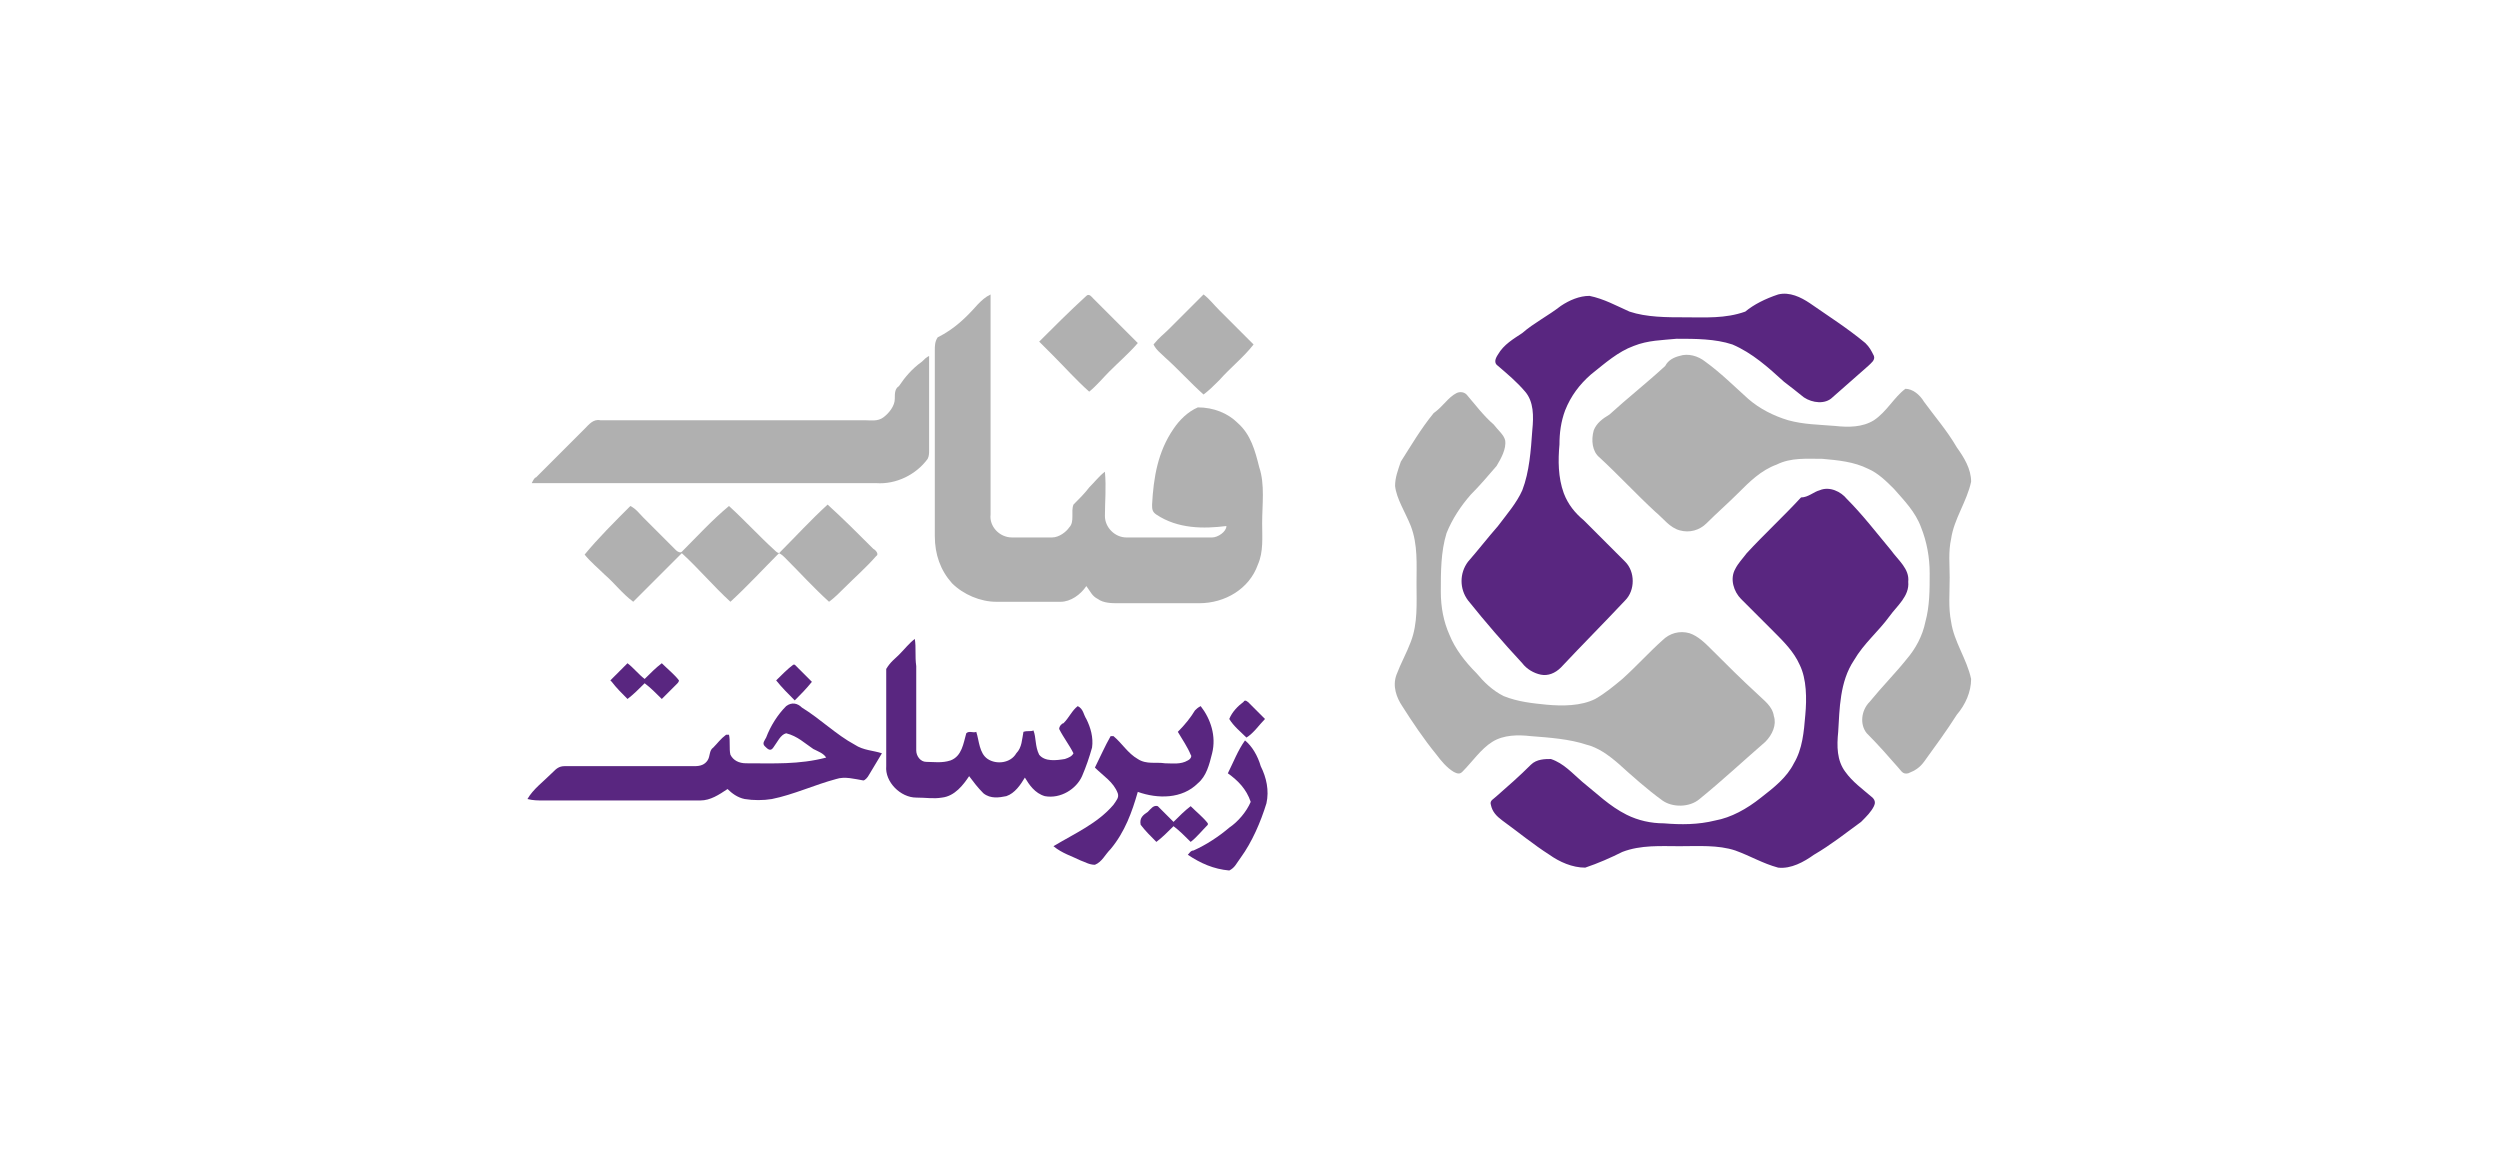 <svg xmlns="http://www.w3.org/2000/svg" xmlns:xlink="http://www.w3.org/1999/xlink" id="Layer_1" x="0px" y="0px" width="174.9px" height="81.4px" viewBox="0 0 174.9 81.4" style="enable-background:new 0 0 174.9 81.4;" xml:space="preserve"><g> <g> <path style="fill:#592680;" d="M124.4,20.6c0.8-0.2,1.6,0.2,2.2,0.6c1.3,0.9,2.7,1.8,3.9,2.8c0.3,0.3,0.4,0.5,0.6,0.9 c0.1,0.3-0.2,0.5-0.4,0.7c-0.8,0.7-1.6,1.4-2.5,2.2c-0.5,0.5-1.4,0.4-2,0c-0.5-0.4-1-0.8-1.4-1.1c-1.1-1-2.2-2-3.6-2.6 c-1.2-0.4-2.6-0.4-3.9-0.4c-1,0.1-2,0.1-3,0.5c-1.1,0.4-2,1.2-3,2c-0.8,0.7-1.4,1.5-1.8,2.5c-0.3,0.8-0.4,1.6-0.4,2.4 c-0.1,1.1-0.1,2.3,0.3,3.4c0.3,0.8,0.8,1.4,1.4,1.9c1,1,1.9,1.9,2.9,2.9c0.7,0.7,0.7,2,0,2.7c-1.5,1.6-3,3.1-4.5,4.7 c-0.4,0.4-0.9,0.6-1.4,0.5s-1-0.4-1.3-0.8c-1.3-1.4-2.6-2.9-3.8-4.4c-0.6-0.8-0.6-1.9,0-2.7c0.7-0.8,1.4-1.7,2.1-2.5 c0.6-0.8,1.3-1.6,1.7-2.5c0.5-1.3,0.6-2.8,0.7-4.2c0.1-1,0.1-2-0.5-2.7s-1.2-1.2-1.9-1.8c-0.3-0.2-0.2-0.5,0-0.8 c0.4-0.7,1.1-1.1,1.7-1.5c0.8-0.7,1.8-1.2,2.7-1.9c0.6-0.4,1.3-0.7,2-0.7c1,0.2,1.9,0.7,2.8,1.1c1.2,0.4,2.6,0.4,3.9,0.4 c1.4,0,2.8,0.1,4.2-0.4C122.7,21.3,123.5,20.9,124.4,20.6z"></path> <path style="fill:#592680;" d="M127.3,34.3c0.7-0.3,1.5,0.1,1.9,0.6c1.1,1.1,2.1,2.4,3.1,3.6c0.5,0.7,1.3,1.3,1.2,2.2 c0.1,1-0.8,1.7-1.3,2.4c-0.8,1.1-1.8,1.9-2.5,3.1c-1,1.5-1,3.4-1.1,5c-0.1,1-0.1,2,0.5,2.8c0.5,0.7,1.2,1.2,1.9,1.8 c0.2,0.2,0.2,0.4,0.1,0.6c-0.2,0.4-0.5,0.7-0.9,1.1c-1.1,0.8-2.1,1.6-3.3,2.3c-0.7,0.5-1.6,1-2.5,0.9c-1.1-0.3-1.9-0.8-3-1.2 c-1.2-0.4-2.6-0.3-3.9-0.3s-2.7-0.1-4,0.4c-0.8,0.4-1.7,0.8-2.6,1.1c-0.9,0-1.8-0.4-2.5-0.9c-1.1-0.7-2.2-1.6-3.3-2.4 c-0.4-0.3-0.7-0.6-0.8-1.1c-0.1-0.3,0.2-0.4,0.4-0.6c0.8-0.7,1.6-1.4,2.4-2.2c0.4-0.4,1-0.4,1.4-0.4c0.9,0.3,1.5,1,2.2,1.6 c1,0.8,1.9,1.7,3.1,2.3c0.8,0.4,1.7,0.6,2.6,0.6c1.2,0.1,2.4,0.1,3.6-0.2c1.1-0.2,2.2-0.8,3.2-1.6c0.9-0.7,1.8-1.4,2.3-2.4 c0.6-1,0.7-2.2,0.8-3.4c0.1-1.1,0.1-2.5-0.4-3.5c-0.4-0.9-1.1-1.6-1.8-2.3c-0.8-0.8-1.5-1.5-2.3-2.3c-0.5-0.5-0.8-1.4-0.4-2.1 c0.2-0.4,0.5-0.7,0.8-1.1c1.2-1.3,2.6-2.6,3.8-3.9C126.5,34.8,126.9,34.4,127.3,34.3z"></path> <path style="fill:#592680;" d="M62.9,45.8c0.4-0.4,0.7-0.8,1.1-1.1c0.1,0.6,0,1.2,0.1,1.9c0,1.9,0,4,0,5.9c0,0.4,0.3,0.8,0.7,0.8 c0.5,0,1.1,0.1,1.7-0.1c0.8-0.3,0.9-1.2,1.1-1.9c0.2-0.2,0.5,0,0.7-0.1c0.2,0.6,0.2,1.5,0.8,1.9c0.6,0.4,1.6,0.3,2-0.4 c0.4-0.4,0.4-1,0.5-1.5c0.3-0.1,0.5,0,0.7-0.1c0.2,0.5,0.1,1.1,0.4,1.7c0.4,0.5,1.2,0.4,1.8,0.3c0.3-0.1,0.5-0.2,0.6-0.4 c-0.3-0.6-0.7-1.1-1-1.7c0-0.2,0.2-0.4,0.3-0.4c0.4-0.4,0.6-0.9,1-1.2c0.4,0.2,0.4,0.6,0.6,0.9c0.3,0.6,0.5,1.3,0.4,2 c-0.2,0.7-0.4,1.3-0.7,2c-0.4,0.9-1.5,1.6-2.6,1.4c-0.7-0.2-1.1-0.8-1.4-1.3c-0.3,0.5-0.7,1.1-1.3,1.3c-0.5,0.1-1.1,0.2-1.6-0.2 c-0.4-0.4-0.7-0.8-1-1.2c-0.4,0.6-1,1.4-1.9,1.5c-0.6,0.1-1.1,0-1.8,0c-1.1,0-2.2-1.1-2.1-2.2c0-2.3,0-4.6,0-6.8 C62.3,46.3,62.6,46.1,62.9,45.8z"></path> <path style="fill:#592680;" d="M42.7,47.6c0.4-0.4,0.8-0.8,1.2-1.2c0.4,0.3,0.8,0.8,1.2,1.1c0.4-0.4,0.8-0.8,1.2-1.1 c0.4,0.4,0.9,0.8,1.2,1.2c0,0,0,0.1-0.1,0.2c-0.4,0.4-0.8,0.8-1.1,1.1c-0.4-0.4-0.8-0.8-1.2-1.1c-0.4,0.4-0.8,0.8-1.2,1.1 c-0.4-0.4-0.8-0.8-1.1-1.2L42.7,47.6z"></path> <path style="fill:#592680;" d="M54.3,47.6c0.4-0.4,0.8-0.8,1.2-1.1h0.1c0.4,0.4,0.8,0.8,1.2,1.2c-0.4,0.5-0.8,0.9-1.2,1.3 C55.1,48.5,54.7,48.1,54.3,47.6z"></path> <path style="fill:#592680;" d="M87,49.1c0.1-0.2,0.3,0,0.4,0.1c0.4,0.4,0.7,0.7,1.1,1.1c-0.4,0.4-0.8,1-1.3,1.3 c-0.4-0.4-0.9-0.8-1.2-1.3C86.2,49.8,86.6,49.4,87,49.1z"></path> <path style="fill:#592680;" d="M55,49.4c0.4-0.3,0.8-0.2,1.1,0.1c1.3,0.8,2.4,1.9,3.7,2.6c0.6,0.4,1.3,0.4,1.9,0.6 c-0.3,0.5-0.6,1-0.9,1.5c-0.1,0.2-0.3,0.4-0.4,0.4c-0.6-0.1-1.3-0.3-1.9-0.1c-1.5,0.4-3,1.1-4.5,1.4c-0.6,0.1-1.3,0.1-1.9,0 c-0.5-0.1-0.9-0.4-1.2-0.7C50.3,55.6,49.7,56,49,56c-3.6,0-7.2,0-11,0c-0.4,0-0.7,0-1.1-0.1c0.4-0.7,1.1-1.2,1.8-1.9 c0.2-0.2,0.4-0.4,0.8-0.4c3,0,6,0,9.1,0c0.4,0,0.7-0.1,0.9-0.4s0.1-0.7,0.4-0.9c0.3-0.3,0.5-0.6,0.9-0.9c0,0,0.1,0,0.2,0 c0.1,0.4,0,1,0.1,1.4c0.2,0.4,0.6,0.6,1.1,0.6c1.9,0,3.7,0.1,5.6-0.4c-0.2-0.3-0.5-0.4-0.9-0.6c-0.6-0.4-1.1-0.9-1.9-1.1 c-0.4,0.1-0.6,0.6-0.9,1c-0.2,0.3-0.4,0.1-0.6-0.1c-0.2-0.2,0-0.4,0.1-0.6C53.9,50.8,54.4,50,55,49.4z"></path> <path style="fill:#592680;" d="M83.6,49.7c0.1-0.1,0.2-0.2,0.4-0.3c0.7,0.9,1.1,2.1,0.8,3.3c-0.2,0.8-0.4,1.6-1,2.1 c-1.1,1.1-2.8,1.1-4.2,0.6c-0.4,1.4-0.9,2.8-1.9,4c-0.4,0.4-0.6,0.9-1.1,1.1c-0.4,0-0.7-0.2-1-0.3c-0.6-0.3-1.3-0.5-1.9-1 c1.5-0.9,3.1-1.6,4.2-2.9c0.2-0.3,0.4-0.5,0.3-0.8c-0.3-0.8-1-1.2-1.6-1.8c0.4-0.8,0.7-1.5,1.1-2.2c0,0,0.1,0,0.2,0 c0.6,0.5,1,1.2,1.7,1.6c0.6,0.4,1.3,0.2,1.9,0.3c0.5,0,1.1,0.1,1.6-0.2c0.2-0.1,0.3-0.3,0.2-0.4c-0.2-0.5-0.6-1.1-0.9-1.6 C82.9,50.7,83.3,50.2,83.6,49.7z"></path> <path style="fill:#592680;" d="M85.9,54.1c0.4-0.8,0.7-1.6,1.2-2.3c0.5,0.4,0.9,1.1,1.1,1.8c0.4,0.8,0.6,1.7,0.4,2.6 c-0.4,1.3-1,2.7-1.8,3.8c-0.3,0.4-0.4,0.7-0.8,0.9c-1.1-0.1-2-0.5-2.9-1.1c0.1-0.1,0.2-0.3,0.4-0.3c0.9-0.4,1.8-1,2.5-1.6 c0.6-0.4,1.2-1.1,1.5-1.8C87.2,55.2,86.6,54.6,85.9,54.1z"></path> <path style="fill:#592680;" d="M80.3,56.8c0.2-0.2,0.4-0.5,0.7-0.4c0.4,0.4,0.7,0.7,1.1,1.1c0.4-0.4,0.8-0.8,1.2-1.1 c0.4,0.4,0.9,0.8,1.2,1.2v0.1c-0.4,0.4-0.8,0.9-1.2,1.2c-0.4-0.4-0.8-0.8-1.2-1.1c-0.4,0.4-0.8,0.8-1.2,1.1 c-0.4-0.4-0.8-0.8-1.1-1.2C79.7,57.2,80,57,80.3,56.8z"></path> </g> <g> <path style="fill:#B0B0B0;" d="M68.4,21.3c0.3-0.3,0.5-0.5,0.9-0.7c0,0.2,0,0.4,0,0.5c0,5,0,9.9,0,14.9c-0.1,0.8,0.6,1.6,1.5,1.6 c1,0,1.9,0,2.8,0c0.5,0,1-0.4,1.2-0.7c0.4-0.4,0.1-1.1,0.3-1.6c0.4-0.4,0.8-0.8,1.1-1.2c0.4-0.4,0.7-0.8,1.1-1.1 c0.1,1.1,0,2.1,0,3.1c0,0.8,0.7,1.5,1.5,1.5c2,0,4,0,6,0c0.4,0,1-0.4,1-0.8c-1.6,0.2-3.4,0.2-4.9-0.8c-0.3-0.2-0.3-0.4-0.3-0.7 c0.1-1.9,0.4-3.7,1.5-5.3c0.4-0.6,1-1.2,1.7-1.5c1.1,0,2.1,0.4,2.8,1.1c0.9,0.8,1.2,1.9,1.5,3.1c0.4,1.2,0.2,2.6,0.2,3.9 c0,1,0.1,2-0.3,2.9c-0.6,1.7-2.3,2.7-4.1,2.7c-1.9,0-3.8,0-5.7,0c-0.4,0-1,0-1.4-0.3c-0.4-0.2-0.5-0.5-0.8-0.9 c-0.4,0.6-1.1,1.1-1.8,1.1c-1.5,0-3,0-4.5,0c-1.1,0-2.3-0.5-3.1-1.3c-0.8-0.9-1.2-2-1.2-3.3c0-4.3,0-8.7,0-13c0-0.3,0-0.6,0.2-0.9 C66.8,23,67.6,22.2,68.4,21.3z"></path> <path style="fill:#B0B0B0;" d="M76,20.7c0.2-0.2,0.4,0.1,0.5,0.2c1.1,1.1,2,2,3.1,3.1c-0.6,0.7-1.3,1.3-2,2 c-0.4,0.4-0.9,1-1.4,1.4c-0.9-0.8-1.7-1.7-2.5-2.5c-0.4-0.4-0.6-0.6-1-1C73.7,22.9,74.8,21.8,76,20.7z"></path> <path style="fill:#B0B0B0;" d="M81.8,23c0.8-0.8,1.6-1.6,2.4-2.4c0.4,0.3,0.7,0.7,1.1,1.1c0.8,0.8,1.6,1.6,2.4,2.4 c-0.7,0.9-1.6,1.6-2.4,2.5c-0.4,0.4-0.7,0.7-1.1,1c-0.9-0.8-1.8-1.8-2.7-2.6c-0.3-0.3-0.6-0.5-0.8-0.9 C81.1,23.6,81.4,23.4,81.8,23z"></path> <path style="fill:#B0B0B0;" d="M117.5,24.9c0.6-0.2,1.3,0,1.8,0.4c1.1,0.8,2,1.7,3,2.6c0.8,0.7,1.8,1.2,2.8,1.5 c1.1,0.3,2.1,0.3,3.3,0.4c0.9,0.1,1.9,0.1,2.7-0.4c0.9-0.6,1.4-1.6,2.2-2.2c0.5,0,1,0.4,1.3,0.9c0.8,1.1,1.6,2,2.3,3.2 c0.5,0.7,1,1.5,1,2.4c-0.3,1.4-1.2,2.6-1.4,4c-0.2,0.9-0.1,1.8-0.1,2.7c0,1.1-0.1,2.1,0.1,3.1c0.2,1.4,1.1,2.6,1.4,4 c0,0.9-0.4,1.8-1,2.5c-0.7,1.1-1.5,2.2-2.3,3.3c-0.3,0.4-0.6,0.6-1.1,0.8c-0.4,0.1-0.5-0.2-0.7-0.4c-0.7-0.8-1.4-1.6-2.2-2.4 c-0.5-0.6-0.4-1.6,0.2-2.2c0.9-1.1,1.8-2,2.6-3c0.6-0.7,1.1-1.6,1.3-2.6c0.3-1.1,0.3-2.2,0.3-3.4c0-1.1-0.2-2.2-0.6-3.2 c-0.4-1.1-1.2-1.9-1.9-2.7c-0.5-0.5-1.1-1.1-1.8-1.4c-1-0.5-2.1-0.6-3.2-0.7c-1.1,0-2.2-0.1-3.2,0.4c-1.1,0.4-1.9,1.2-2.7,2 c-0.7,0.7-1.5,1.4-2.2,2.1c-0.5,0.5-1.2,0.7-1.9,0.5c-0.7-0.2-1.1-0.8-1.7-1.3c-1.3-1.2-2.6-2.6-3.9-3.8c-0.5-0.4-0.6-1.2-0.4-1.9 c0.2-0.5,0.6-0.8,1.1-1.1c1.2-1.1,2.6-2.2,3.9-3.4C116.7,25.2,117.1,25,117.5,24.9z"></path> <path style="fill:#B0B0B0;" d="M64.5,25.3c0.2-0.2,0.3-0.3,0.5-0.4c0,2.2,0,4.4,0,6.6c0,0.2,0,0.4-0.1,0.6 c-0.8,1.1-2.2,1.8-3.6,1.7c-7.4,0-14.9,0-22.2,0c-0.6,0-1.2,0-1.9,0c0.1-0.2,0.2-0.4,0.3-0.4c1.1-1.1,2.3-2.3,3.4-3.4 c0.3-0.3,0.6-0.7,1.1-0.6c6.2,0,12.4,0,18.5,0c0.4,0,0.9,0.1,1.3-0.2c0.4-0.3,0.8-0.8,0.8-1.3c0-0.4,0-0.7,0.3-0.9 C63.3,26.4,63.8,25.8,64.5,25.3z"></path> <path style="fill:#B0B0B0;" d="M101.9,27.5c0.2-0.1,0.5-0.1,0.7,0.1c0.6,0.7,1.2,1.5,1.9,2.1c0.3,0.4,0.7,0.7,0.8,1.1 c0.1,0.6-0.3,1.3-0.6,1.8c-0.6,0.7-1.2,1.4-1.8,2c-0.7,0.8-1.3,1.7-1.7,2.7c-0.4,1.3-0.4,2.7-0.4,4.1c0,1.1,0.2,2.1,0.6,3 c0.4,1,1.1,1.9,1.9,2.7c0.5,0.6,1.1,1.2,1.9,1.6c1,0.4,2,0.5,3,0.6c1.1,0.1,2.4,0.1,3.4-0.4c0.7-0.4,1.3-0.9,1.9-1.4 c1-0.9,1.9-1.9,2.8-2.7c0.5-0.5,1.2-0.7,1.9-0.5c0.6,0.2,1.1,0.7,1.5,1.1c1.1,1.1,2.1,2.1,3.3,3.2c0.4,0.4,1,0.8,1.1,1.5 c0.2,0.6-0.1,1.3-0.6,1.8c-1.5,1.3-3,2.7-4.6,4c-0.7,0.6-1.9,0.6-2.6,0.1c-1.1-0.8-2.1-1.7-3.1-2.6c-0.7-0.6-1.4-1.1-2.2-1.3 c-1.2-0.4-2.6-0.5-3.9-0.6c-0.9-0.1-1.9-0.1-2.7,0.4c-0.8,0.5-1.4,1.4-2.1,2.1c-0.2,0.2-0.4,0.1-0.6,0c-0.5-0.3-0.9-0.8-1.2-1.2 c-0.9-1.1-1.7-2.3-2.4-3.4c-0.4-0.6-0.7-1.4-0.4-2.2c0.3-0.8,0.7-1.5,1-2.3c0.5-1.3,0.4-2.7,0.4-4.1c0-1.3,0.1-2.7-0.4-4 c-0.4-1-1-1.9-1.1-2.8c0-0.6,0.2-1.1,0.4-1.7c0.7-1.1,1.4-2.3,2.3-3.4C101,28.4,101.3,27.8,101.9,27.5z"></path> <path style="fill:#B0B0B0;" d="M44.1,35.4c0.4,0.2,0.6,0.5,0.9,0.8c0.8,0.8,1.5,1.5,2.3,2.3c0.1,0.1,0.3,0.2,0.4,0.1 c1.1-1.1,2.1-2.2,3.3-3.2c1.1,1,2.1,2.1,3.2,3.1c0.1,0.1,0.3,0.3,0.4,0.1c1.1-1.1,2.1-2.2,3.3-3.3c1.1,1,2.1,2,3.2,3.1 c0.2,0.1,0.4,0.4,0.2,0.5c-0.7,0.8-1.5,1.5-2.2,2.2c-0.4,0.4-0.7,0.7-1.1,1c-1.1-1-2-2-3.1-3.1c-0.1-0.1-0.2-0.2-0.4-0.3 c-1.1,1.1-2.2,2.3-3.4,3.4c-1.2-1.1-2.2-2.3-3.4-3.4c-1.1,1.1-2.2,2.2-3.4,3.4c-0.8-0.6-1.3-1.3-2-1.9c-0.4-0.4-1-0.9-1.4-1.4 C41.8,37.7,43,36.5,44.1,35.4z"></path> </g></g></svg>